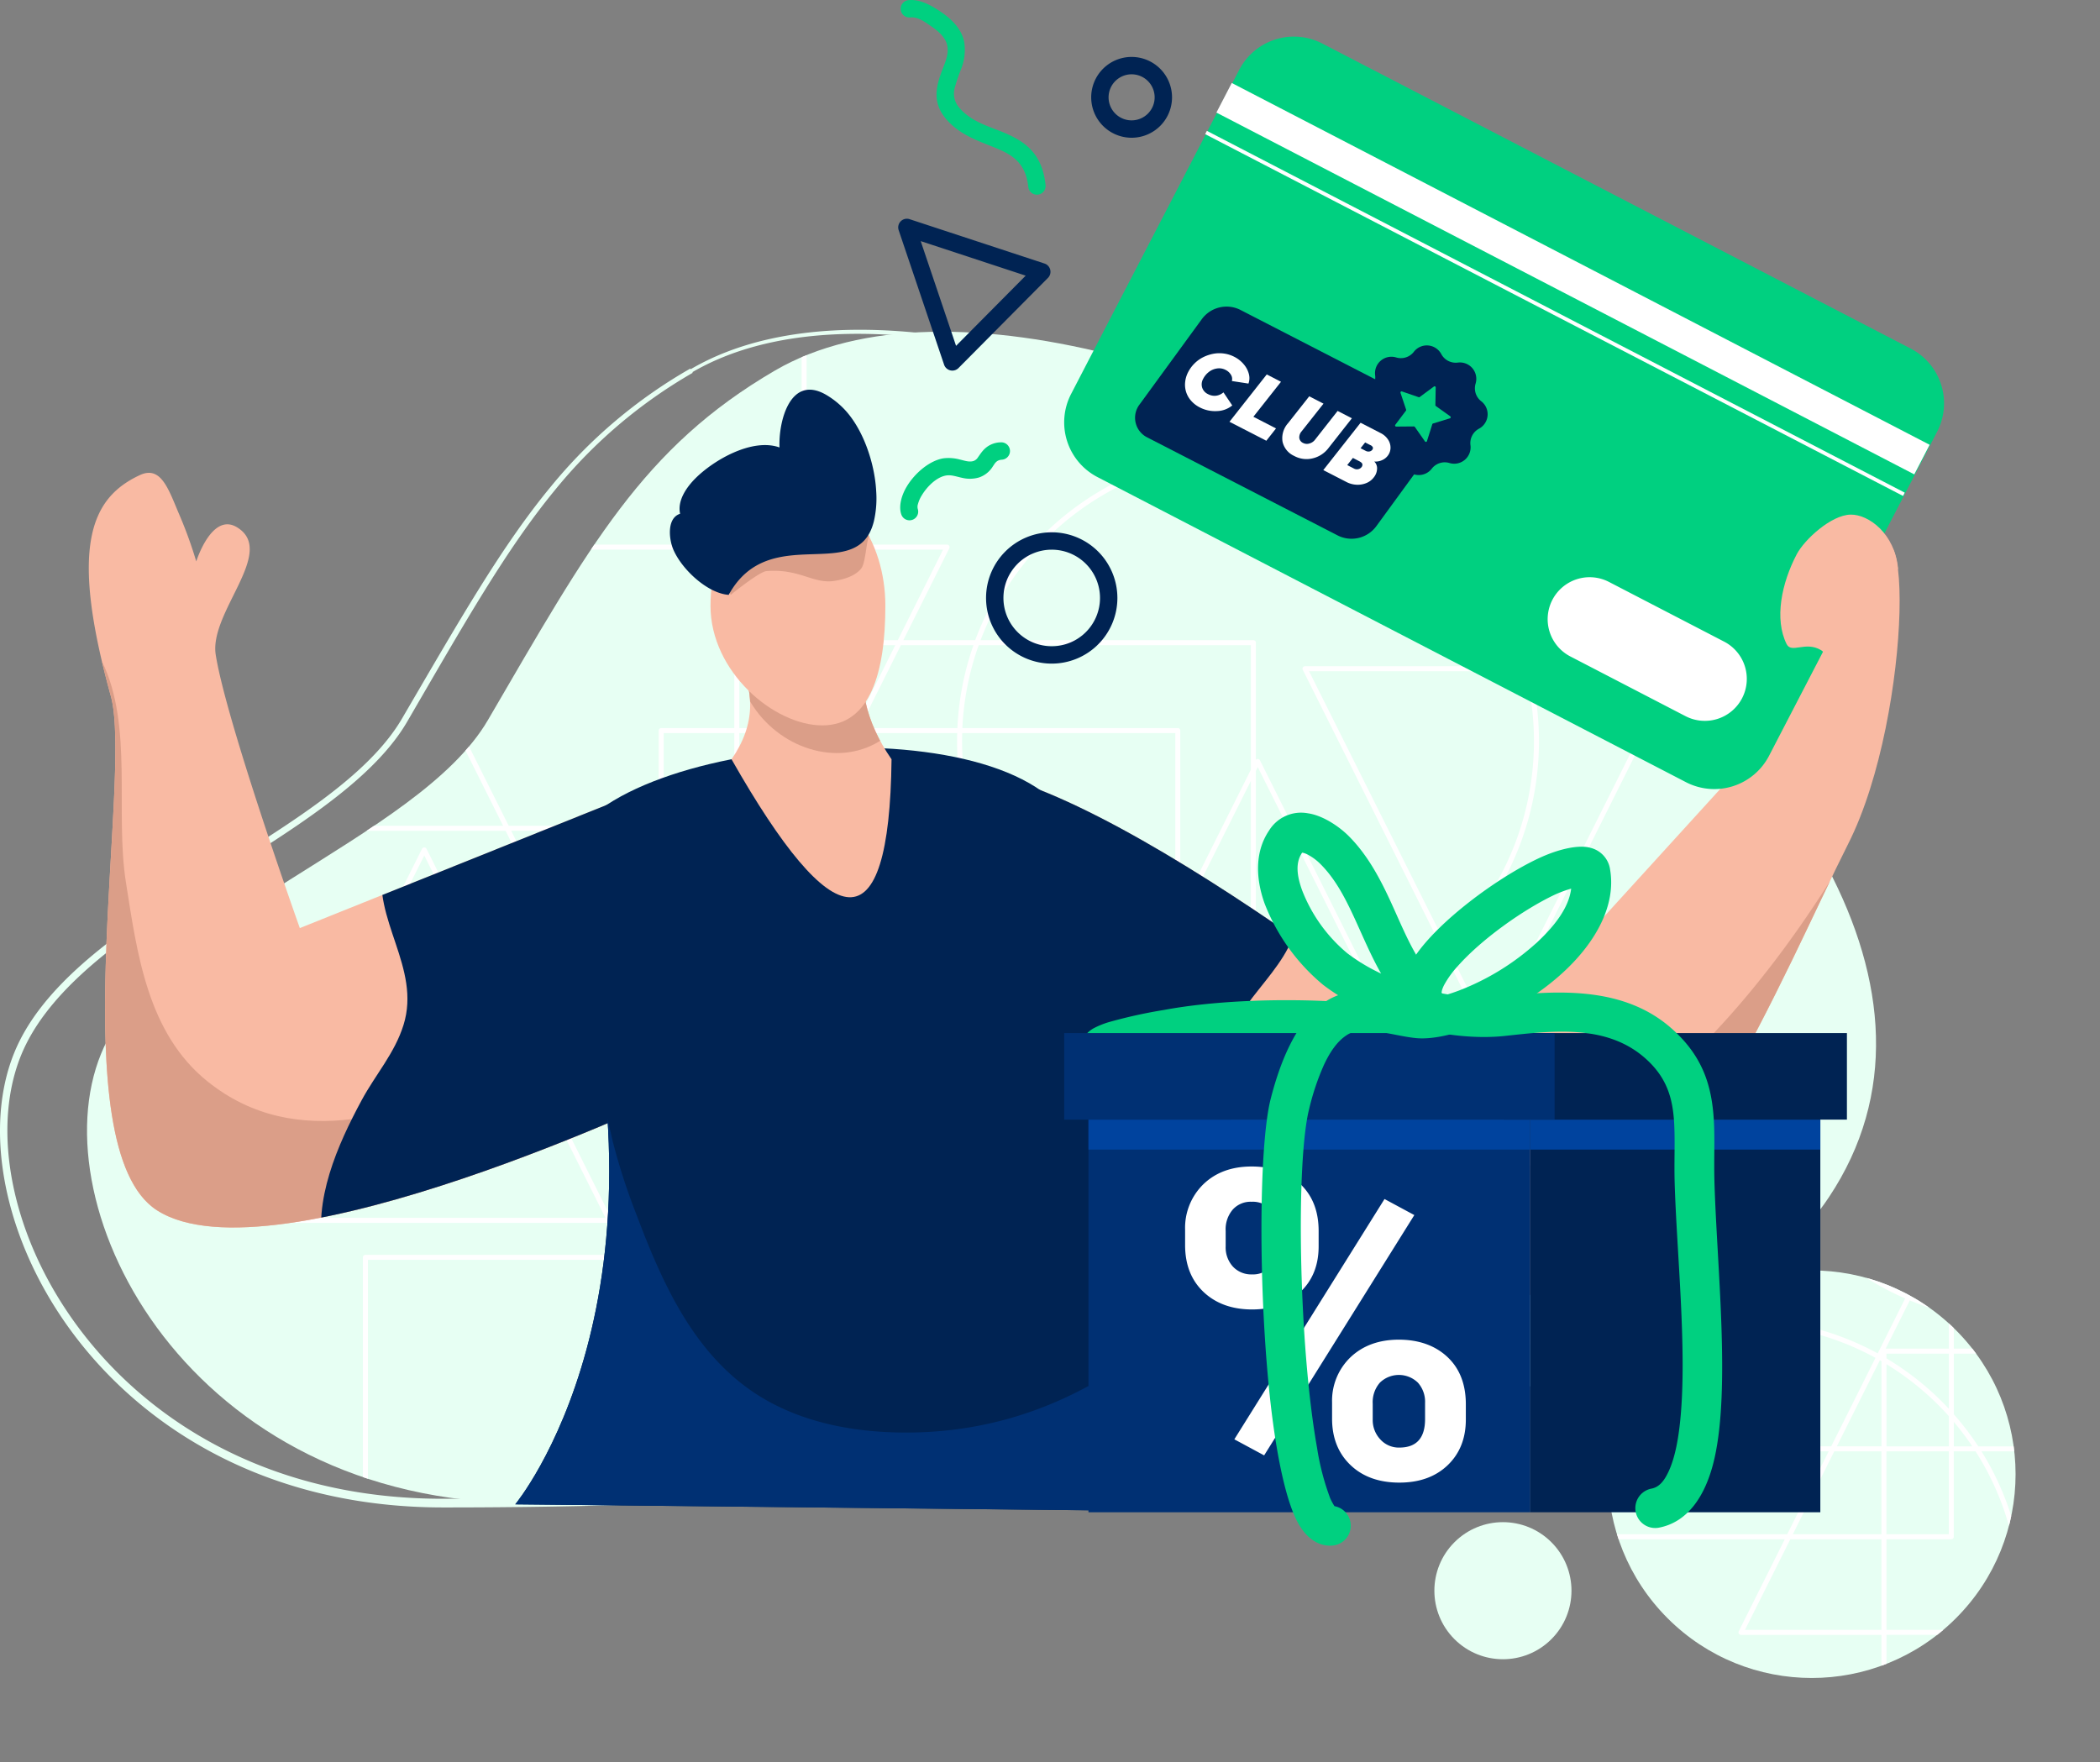 <svg xmlns="http://www.w3.org/2000/svg" xmlns:xlink="http://www.w3.org/1999/xlink" width="566.799" height="475.765" viewBox="0 0 566.799 475.765">
  <rect x="0" y="0" width="566.799" height="475.765" fill="#808080" stroke="none"/>
  <defs>
    <clipPath id="clip-path">
      <path id="Tracé_4332" data-name="Tracé 4332" d="M307.221,429.632C399.784,375.6,665.254,542.3,591.737,652.759,541.4,728.391,330.9,735.332,240.049,735.332S108.255,655.77,125.4,613.985c15.348-37.439,85.438-57.531,104.382-90.016C257.363,476.671,271.586,450.437,307.221,429.632Z" transform="translate(-121.578 -419.134)" fill="#e7fff3"/>
    </clipPath>
    <clipPath id="clip-path-2">
      <circle id="Ellipse_41" data-name="Ellipse 41" cx="55.011" cy="55.011" r="55.011" transform="translate(0 77.798) rotate(-45)" fill="#e7fff3"/>
    </clipPath>
    <clipPath id="clip-path-3">
      <path id="Tracé_4339" data-name="Tracé 4339" d="M713.539,632.656c-20.748,4.031-17.317,54.6,16.488,92.728,24.779,27.956,105.02,60.827,143.164,48.636s68.754-88.239,85.685-121.767c17.722-35.062,17.951-107.828,3.5-71.188L954.3,594.88s-6.079-19.211-15.018-17.636c-12.506,2.2,2.175,41.425,2.175,41.425l-85.3,93.706s-107.007-86.623-142.616-79.719Z" transform="translate(-700.639 -571.019)" fill="#f9baa3"/>
    </clipPath>
    <clipPath id="clip-path-4">
      <path id="Tracé_4350" data-name="Tracé 4350" d="M274.867,605.476l7.867,82.018s-110.026,52.581-141.5,32.3C115.008,702.9,134.883,602.986,128.8,581c-11.156-40.3-5.524-53.44,7.826-59.657,5.9-2.752,7.871,4.256,10.83,11.077a114.83,114.83,0,0,1,4.4,12.225s4.162-13.35,10.976-9.232c10.867,6.555-7.526,22.923-5.722,34.413,2.824,18.033,22.7,73.8,22.7,73.8l95.06-38.152Z" transform="translate(-122.849 -520.734)" fill="#f9baa3"/>
    </clipPath>
    <clipPath id="clip-path-5">
      <path id="Tracé_4353" data-name="Tracé 4353" d="M575.066,732.83c-29.834-27.892-143.655-12.686-132.113,24.592C476.717,866.39,429.81,922.778,429.81,922.778l192.156,1.995S604.9,760.726,575.066,732.83Z" transform="translate(-429.81 -718.479)" fill="#002353"/>
    </clipPath>
    <clipPath id="clip-path-6">
      <path id="Tracé_4356" data-name="Tracé 4356" d="M621.715,647.224l-35.223,1.613c5.434,9.345,5.6,18.761-1.012,28.274,27.472,48.295,42.6,51.01,43.187,0-7.218-10.443-9.063-20.358-6.948-29.891Z" transform="translate(-585.48 -647.22)" fill="#f9baa3"/>
    </clipPath>
    <clipPath id="clip-path-7">
      <path id="Tracé_4359" data-name="Tracé 4359" d="M593.94,530.35c13.027,0,23.6,14.467,23.6,32.283s-3.99,32.283-17.017,32.283-30.175-14.463-30.175-32.283,10.571-32.283,23.594-32.283Z" transform="translate(-570.35 -530.35)" fill="#f9baa3"/>
    </clipPath>
  </defs>
  <g id="ARC-WEB-PROGRAMME_FIDELITE" data-name="ARC-WEB-PROGRAMME FIDELITE" transform="translate(222.459 -180.327)">
    <g id="_2-cashback-prepaid-card" data-name=" 2-cashback-prepaid-card" transform="translate(-222.459 180.327)">
      <g id="Groupe_3262" data-name="Groupe 3262" transform="translate(0 89.024)">
        <g id="Groupe_3259" data-name="Groupe 3259" transform="translate(23.486 0.526)">
          <path id="Tracé_4330" data-name="Tracé 4330" d="M307.221,429.632C399.784,375.6,665.254,542.3,591.737,652.759,541.4,728.391,330.9,735.332,240.049,735.332S108.255,655.77,125.4,613.985c15.348-37.439,85.438-57.531,104.382-90.016C257.363,476.671,271.586,450.437,307.221,429.632Z" transform="translate(-121.578 -419.134)" fill="#e7fff3" fill-rule="evenodd"/>
          <g id="Groupe_3258" data-name="Groupe 3258" clip-path="url(#clip-path)">
            <path id="Tracé_4331" data-name="Tracé 4331" d="M301.814,544.079l40.21,80.424a.68.68,0,0,0,1.11.142v31.627a.673.673,0,0,0,.675.679h9.116A75.881,75.881,0,0,0,464.387,739.37v6.052a.672.672,0,0,0,.671.679H604.487a.674.674,0,0,0,.679-.679V606.177a.674.674,0,0,0-.679-.679H545.64l-7.789-15.566a78.5,78.5,0,0,0,17.621-12.307l11.5,23.009a.684.684,0,0,0,.6.367.675.675,0,0,0,.6-.367l50-100a.671.671,0,0,0-.026-.656.687.687,0,0,0-.577-.319H578.062a78.545,78.545,0,0,0-149.5-7.031h-19.4l12.416-24.832a.677.677,0,0,0-.6-.975H383.063V404.155a.677.677,0,0,0-.675-.675H242.959a.675.675,0,0,0-.675.675V543.4a.673.673,0,0,0,.675.679H301.81Zm136.47,112.872H354.309a74.526,74.526,0,0,0,110.078,80.863V682.765H426.472a.685.685,0,0,1-.577-.326.672.672,0,0,1-.026-.652l12.416-24.828Zm108.027-50.1,37.462,74.934a.663.663,0,0,1-.026.653.686.686,0,0,1-.578.326H502.284a75.94,75.94,0,0,1-36.55,55.821v6.169H603.812v-137.9h-57.5Zm-45.385,75.913a74.6,74.6,0,0,1-35.189,54.246V682.761ZM263.3,732.8a.674.674,0,0,0,.675.671h73.667a.674.674,0,0,0,.675-.671V659.223a.674.674,0,0,0-.675-.671H263.977a.674.674,0,0,0-.675.671Zm1.35-.679V659.9h72.317v72.215Zm199.731-50.706V656.951h-24.6l-12.232,24.461H464.38Zm25.391-48.194h-5.869v23.051a.672.672,0,0,1-.671.679h-17.5v24.461h35.35a75.333,75.333,0,0,0,.427-8.055,74.1,74.1,0,0,0-11.737-40.135ZM544.8,606.845H504.309v25.7a.673.673,0,0,1-.671.671H491.375a75.547,75.547,0,0,1,11.486,40.135,77.313,77.313,0,0,1-.42,8.055h79.637L544.8,606.845Zm-62.233,26.373H465.73V655.6h16.833V633.218Zm-30.914,0L440.459,655.6h23.924V633.218H451.649ZM354.62,655.6a74.2,74.2,0,0,1,9.6-22.383h85.918L438.952,655.6H354.624Zm8.91-23.789V583.888l-19.053,38.107V655.6h8.752A75.329,75.329,0,0,1,363.53,631.811Zm-83.064-82.873a.68.68,0,0,0-1.207,0l-50,100a.686.686,0,0,0,.03.664.694.694,0,0,0,.574.319h100a.694.694,0,0,0,.574-.319.686.686,0,0,0,.03-.664Zm-.6,1.811,48.906,97.816H230.96l48.906-97.816Zm223.1,56.1H483.905v16.365a76.734,76.734,0,0,1,6.607,8.658h12.45V606.848Zm-19.053,18.423a74.723,74.723,0,0,1,4.987,6.6h-4.987ZM465.733,609.7a75.08,75.08,0,0,1,16.833,14.025v8.148H465.733Zm-1.792-1.057-11.61,23.227h12.056V608.892l-.3-.176-.143-.075Zm-1.174-.664-11.943,23.891H365.112a74.522,74.522,0,0,1,97.659-23.891ZM423.7,517.7H396.626l-31.743,63.486v48.636a75.859,75.859,0,0,1,98.487-23.051l7.41-14.827a78.575,78.575,0,0,1-47.11-71.983c0-.754.007-1.5.026-2.257ZM343.134,621.675v-77.6H303.321l39.306,78.613.506-1.013Zm122.6-14.831v1.275a76.915,76.915,0,0,1,16.833,13.6V606.845Zm-121.253-62.77v74.9l19.053-38.107v-36.79H344.484Zm127.549,48.4-6.514,13.02H482.57V596A77.06,77.06,0,0,1,472.033,592.475Zm11.88,3.866v9.153h19.053v-7.016c-.259.007-.51.007-.772.007A78.764,78.764,0,0,1,483.913,596.341Zm52.735-5.809a77.905,77.905,0,0,1-32.332,7.92v7.042h39.817l-7.485-14.962ZM578.418,501a78.61,78.61,0,0,1-21.911,75.654l11.073,22.166,48.914-97.816H578.422Zm-75.452,96.125c-.259.007-.51.007-.772.007a76.951,76.951,0,0,1-18.281-2.186V568.7l19.053-38.1v66.531Zm1.35-69.231.51-1.013,31.218,62.44a76.6,76.6,0,0,1-31.728,7.777ZM482.57,594.612a76.555,76.555,0,0,1-9.933-3.352L482.57,571.4ZM425.058,517.7H482.57v50.684l-11.182,22.349a77.24,77.24,0,0,1-46.364-70.776C425.024,519.2,425.032,518.452,425.058,517.7Zm151.608-18.044a77.193,77.193,0,0,0-146.655-7.035h73.633a.674.674,0,0,1,.671.675v31.634a.679.679,0,0,1,1.114.142l31.822,63.647a77.538,77.538,0,0,0,17.594-12.356L516.98,500.629a.671.671,0,0,1,.026-.656.687.687,0,0,1,.578-.319h59.08ZM364.887,544.075v34.094l17.047-34.094ZM518.674,501h58.352a77.248,77.248,0,0,1-21.157,74.387L518.674,501Zm-89.165-7.035a76.742,76.742,0,0,0-4.41,22.379h58.142a.674.674,0,0,1,.671.675v48.659l19.053-38.1v-33.61ZM381.721,517.7h-16.83v25.023h16.83Zm-37.233,0v25.023h19.053V517.7Zm-79.115-49.536,37.278,74.559h40.488v-25.7a.675.675,0,0,1,.675-.675h19.724V493.294a.675.675,0,0,1,.675-.675h17.5V468.162H265.369Zm116.348-1.35V404.819H243.642v137.9h57.5l-37.465-74.934a.674.674,0,0,1,.6-.975Zm1.35,50.886V541.81L395.123,517.7Zm-18.18-1.35h16.83V493.969h-16.83Zm18.18,0H395.8l11.19-22.379H383.071Zm45.018-22.379H408.5l-11.19,22.379h26.444A78.207,78.207,0,0,1,428.088,493.969Zm-45.018-25.807v24.457h24.592l12.225-24.457Z" transform="translate(-188.836 -409.35)" fill="#fff" fill-rule="evenodd"/>
          </g>
        </g>
        <path id="Tracé_4333" data-name="Tracé 4333" d="M245.258,428.208a135.176,135.176,0,0,0-37.731,31.975c-13.245,16.042-24.562,35.962-40.086,62.518-6.371,10.893-18.566,20.351-32.482,29.564-18.5,12.247-40.034,24.037-55.259,37.99-7.492,6.874-13.47,14.28-16.848,22.5-10.042,24.408-.6,61.607,26.951,88.693,20.111,19.773,49.851,34.169,88.614,34.2,52.139.026,143.644-2.186,221.739-18.4,31.638-6.574,61.075-15.45,84.823-27.359,20.137-10.11,36.2-22.413,46.105-37.334,17.167-25.859,16.087-54.73,3.019-83.173-10.773-23.444-29.7-46.6-53.181-67.483-38.073-33.865-88.1-61.776-134.483-75.32-39.543-11.55-76.442-12.645-101.079,1.8Zm.563.96c20.981-12.195,50.856-12.967,83.626-5.644,38.05,8.509,80,27.956,116.494,53.264,38.425,26.643,70.824,59.773,86.207,93.489,12.641,27.727,13.747,55.84-3.026,80.972-9.731,14.595-25.507,26.568-45.25,36.434-23.591,11.793-52.829,20.546-84.238,27.067-77.915,16.17-169.2,18.525-221.218,18.551-38.065.034-67.3-14.025-87.088-33.4C64.4,673.527,54.931,637.325,64.67,613.5c3.27-7.983,9.071-15.161,16.32-21.847,15.123-13.931,36.55-25.706,54.932-37.942,14.133-9.4,26.474-19.094,32.928-30.19,15.416-26.508,26.639-46.394,39.8-62.421a133.793,133.793,0,0,1,37.27-31.758Z" transform="translate(-58.946 -417.731)" fill="#e7fff3" fill-rule="evenodd"/>
        <g id="Groupe_3261" data-name="Groupe 3261" transform="translate(411.204 231.145)">
          <circle id="Ellipse_40" data-name="Ellipse 40" cx="55.011" cy="55.011" r="55.011" transform="translate(0 77.798) rotate(-45)" fill="#e7fff3"/>
          <g id="Groupe_3260" data-name="Groupe 3260" transform="translate(0 0)" clip-path="url(#clip-path-2)">
            <path id="Tracé_4334" data-name="Tracé 4334" d="M858.574,753.089l40.21,80.424a.68.68,0,0,0,1.11.143v31.627a.673.673,0,0,0,.675.679h9.116a75.881,75.881,0,0,0,111.462,82.419v6.052a.672.672,0,0,0,.671.679h139.429a.674.674,0,0,0,.679-.679V815.187a.674.674,0,0,0-.679-.679H1102.4l-7.788-15.566a78.5,78.5,0,0,0,17.621-12.307l11.5,23.009a.684.684,0,0,0,.6.367.675.675,0,0,0,.6-.367l50-100a.671.671,0,0,0-.026-.656.687.687,0,0,0-.577-.319h-39.516a78.545,78.545,0,0,0-149.5-7.031h-19.4L978.342,676.8a.677.677,0,0,0-.6-.975H939.823V613.165a.677.677,0,0,0-.675-.675H799.719a.675.675,0,0,0-.675.675V752.41a.673.673,0,0,0,.675.679H858.57Zm136.47,112.872H911.069a74.526,74.526,0,0,0,110.079,80.863V891.775H983.232a.686.686,0,0,1-.578-.326.672.672,0,0,1-.026-.653l12.416-24.828Zm108.027-50.1,37.461,74.934a.663.663,0,0,1-.026.652.686.686,0,0,1-.578.326h-80.885a75.939,75.939,0,0,1-36.55,55.821v6.169h138.079v-137.9h-57.5Zm-45.385,75.913a74.6,74.6,0,0,1-35.189,54.246V891.771ZM820.062,941.806a.674.674,0,0,0,.675.671H894.4a.674.674,0,0,0,.675-.671V868.233a.674.674,0,0,0-.675-.671H820.737a.674.674,0,0,0-.675.671Zm1.35-.679V868.912h72.317v72.216Zm199.731-50.706V865.961h-24.6l-12.232,24.461h36.824Zm25.39-48.194h-5.869v23.051a.672.672,0,0,1-.671.679h-17.5v24.46h35.35a75.366,75.366,0,0,0,.427-8.055,74.1,74.1,0,0,0-11.737-40.135Zm55.022-26.373h-40.488v25.7a.673.673,0,0,1-.671.671h-12.262a75.545,75.545,0,0,1,11.486,40.135,77.328,77.328,0,0,1-.42,8.055h79.637l-37.278-74.563Zm-62.233,26.373H1022.49v22.383h16.833Zm-30.914,0-11.19,22.383h23.925V842.228h-12.735ZM911.38,864.611a74.2,74.2,0,0,1,9.6-22.383H1006.9l-11.19,22.383H911.384Zm8.91-23.789V792.9L901.236,831v33.607h8.752A75.327,75.327,0,0,1,920.29,840.821Zm-83.064-82.873a.68.68,0,0,0-1.208,0l-50,100a.686.686,0,0,0,.03.664.694.694,0,0,0,.574.319h100a.694.694,0,0,0,.574-.319.685.685,0,0,0,.03-.664l-50-100Zm-.6,1.811,48.906,97.816H787.716l48.906-97.816Zm223.1,56.1h-19.053v16.365a76.675,76.675,0,0,1,6.607,8.658h12.449V815.858Zm-19.053,18.423a74.751,74.751,0,0,1,4.988,6.6h-4.988Zm-18.172-15.573a75.076,75.076,0,0,1,16.833,14.025v8.149h-16.833Zm-1.793-1.058-11.61,23.227h12.056V817.9l-.3-.176-.142-.075Zm-1.174-.664-11.947,23.891H921.868a74.522,74.522,0,0,1,97.659-23.891Zm-39.07-90.275H953.386L921.643,790.2v48.636a75.859,75.859,0,0,1,98.487-23.051l7.41-14.827a78.575,78.575,0,0,1-47.11-71.983c0-.754.008-1.5.026-2.257ZM899.894,830.686v-77.6H860.081L899.388,831.7l.506-1.012Zm122.6-14.831v1.275a76.915,76.915,0,0,1,16.833,13.6V815.855Zm-121.253-62.77v74.9L920.3,789.879v-36.79H901.244Zm127.549,48.4-6.514,13.02h17.051v-9.491a77.028,77.028,0,0,1-10.537-3.529Zm11.88,3.866V814.5h19.053v-7.016c-.259.008-.51.008-.772.008A78.76,78.76,0,0,1,1040.673,805.351Zm52.735-5.809a77.908,77.908,0,0,1-32.332,7.92V814.5h39.816Zm41.77-89.529a78.6,78.6,0,0,1-21.911,75.65l11.073,22.166,48.914-97.816h-38.073Zm-75.452,96.125c-.259.008-.51.008-.772.008a76.94,76.94,0,0,1-18.281-2.186V777.715l19.053-38.1v66.531Zm1.35-69.231.51-1.012,31.218,62.44a76.6,76.6,0,0,1-31.728,7.777Zm-21.746,66.714a76.5,76.5,0,0,1-9.933-3.352l9.933-19.859v23.212Zm-57.512-76.914h57.512v50.684l-11.182,22.349a77.24,77.24,0,0,1-46.364-70.776C981.784,728.212,981.792,727.462,981.818,726.708Zm151.609-18.044a77.193,77.193,0,0,0-146.655-7.035H1060.4a.674.674,0,0,1,.671.675v31.634a.679.679,0,0,1,1.114.143l31.822,63.647a77.53,77.53,0,0,0,17.595-12.356l-37.863-75.733a.671.671,0,0,1,.026-.656.688.688,0,0,1,.578-.319ZM921.647,753.085v34.094l17.047-34.094Zm153.787-43.071h58.352A77.249,77.249,0,0,1,1112.63,784.4l-37.2-74.387Zm-89.165-7.035a76.74,76.74,0,0,0-4.41,22.379H1040a.674.674,0,0,1,.672.675v48.659l19.053-38.1v-33.61Zm-47.789,23.729h-16.83v25.023h16.83Zm-37.233,0v25.023H920.3V726.708Zm-79.115-49.536,37.278,74.559H899.9v-25.7a.674.674,0,0,1,.675-.675H920.3V702.3a.675.675,0,0,1,.675-.675h17.5V677.172H822.129Zm116.348-1.35V613.829H800.4v137.9h57.5L820.437,676.8a.674.674,0,0,1,.6-.975Zm1.35,50.886V750.82l12.052-24.112Zm-18.18-1.35h16.83V702.979h-16.83Zm18.18,0h12.727l11.19-22.379H939.83Zm45.018-22.379H965.259l-11.19,22.379h26.444A78.214,78.214,0,0,1,984.848,702.979ZM939.83,677.172v24.457h24.592l12.225-24.457Z" transform="translate(-924.534 -770.603)" fill="#fff" fill-rule="evenodd"/>
          </g>
        </g>
        <circle id="Ellipse_42" data-name="Ellipse 42" cx="18.502" cy="18.502" r="18.502" transform="translate(379.481 340.39) rotate(-45)" fill="#e7fff3"/>
      </g>
      <g id="Groupe_3277" data-name="Groupe 3277" transform="translate(23.963)">
        <g id="Groupe_3265" data-name="Groupe 3265" transform="translate(216.665 146.506)">
          <path id="Tracé_4335" data-name="Tracé 4335" d="M713.539,632.656c-20.748,4.031-17.317,54.6,16.488,92.728,24.779,27.956,105.02,60.827,143.164,48.636s68.754-88.239,85.685-121.767c17.722-35.062,17.951-107.828,3.5-71.188L954.3,594.88s-6.079-19.211-15.018-17.636c-12.506,2.2,2.175,41.425,2.175,41.425l-85.3,93.706s-107.007-86.623-142.616-79.719Z" transform="translate(-700.639 -571.019)" fill="#f9baa3" fill-rule="evenodd"/>
          <g id="Groupe_3264" data-name="Groupe 3264" clip-path="url(#clip-path-3)">
            <g id="Groupe_3263" data-name="Groupe 3263" transform="translate(-10.637 40.751)">
              <path id="Tracé_4336" data-name="Tracé 4336" d="M1050.65,679.7a226.839,226.839,0,0,1-16.84,36.243c-25.844,45.842-72.249,103.677-131.693,97.194-16.012-1.747-30.6-8.767-43.949-17.523-8.441-5.535-18.836-14.966-29.759-12.952-20.865,3.851-13.687,31.158-5.576,43.229,24.663,36.674,76.592,40.863,116.082,33.569,83.191-15.375,122.573-95.607,111.732-179.767Z" transform="translate(-761.32 -679.69)" fill="#db9e88" fill-rule="evenodd"/>
              <path id="Tracé_4337" data-name="Tracé 4337" d="M771.868,851.847c7.571-12.03,6.39-28.634,4.387-42.149-1.144-7.732-4.061-14.958-3.694-22.934.746-16.192,17.857-23.932,20.032-39.082,1.511-10.492-6.656-20.047-13.477-26.928-16.665-16.811-42.141-31.728-66.583-29.062-28.5,3.109-43.008,30.764-39.831,57.212,3.937,32.782,72.635,85.052,99.162,102.946Z" transform="translate(-672.272 -686.998)" fill="#002353" fill-rule="evenodd"/>
              <path id="Tracé_4338" data-name="Tracé 4338" d="M818.455,902.205c-7.26-.577-8.415-2.047-14.535-5.606-14.268-8.295-25.968-18.5-36.858-30.836-5.692-6.45-10.863-13.5-16.867-19.661-1.9-1.95-6.18-5.771-8.475-2.2-1.635,2.527-1.384,6.184-1.1,9.018A80.832,80.832,0,0,0,746,873.552c9.806,25.736,25.912,49.48,50.867,62.429,8.7,4.515,15,8.816,22.308-2.111,3.36-5.032,1.316-24.386-.72-31.664Z" transform="translate(-714.861 -781.406)" fill="#002353" fill-rule="evenodd"/>
            </g>
          </g>
        </g>
        <g id="Groupe_3266" data-name="Groupe 3266" transform="translate(263.265 9.882)">
          <path id="Tracé_4340" data-name="Tracé 4340" d="M1060.515,313.346a16.643,16.643,0,0,0-7.113-22.439c-35.189-18.247-123.631-64.108-158.824-82.355a16.643,16.643,0,0,0-22.439,7.114c-11.655,22.477-33.708,65-45.362,87.481a16.644,16.644,0,0,0,7.114,22.439c35.189,18.247,123.63,64.108,158.823,82.355a16.643,16.643,0,0,0,22.439-7.114Z" transform="translate(-824.908 -206.68)" fill="#00d080" fill-rule="evenodd"/>
          <path id="Tracé_4341" data-name="Tracé 4341" d="M1225.375,628.524a11.33,11.33,0,0,0-4.841-15.273c-8.992-4.661-22.1-11.46-31.091-16.121a11.329,11.329,0,0,0-15.273,4.841h0a11.329,11.329,0,0,0,4.841,15.273c8.992,4.661,22.1,11.46,31.091,16.121a11.33,11.33,0,0,0,15.273-4.841Z" transform="translate(-1042.405 -449.92)" fill="#fff" fill-rule="evenodd"/>
        </g>
        <g id="Groupe_3267" data-name="Groupe 3267" transform="translate(218.47)">
          <path id="Tracé_4342" data-name="Tracé 4342" d="M708.525,337.915a2.34,2.34,0,0,0-2.951,2.974l12.259,36.31a2.35,2.35,0,0,0,3.892.9l24.138-24.329a2.345,2.345,0,0,0-.926-3.881l-36.408-11.973Zm2.993,5.921,28.338,9.326-18.795,18.944-9.543-28.267Z" transform="translate(-705.451 -278.747)" fill="#002353" fill-rule="evenodd"/>
          <path id="Tracé_4343" data-name="Tracé 4343" d="M786.386,563.53a17.724,17.724,0,1,0,17.726,17.722A17.735,17.735,0,0,0,786.386,563.53Zm0,4.691a13.033,13.033,0,1,1-13.031,13.031A13.036,13.036,0,0,1,786.386,568.221Z" transform="translate(-744.957 -419.833)" fill="#002353" fill-rule="evenodd"/>
          <path id="Tracé_4344" data-name="Tracé 4344" d="M709.816,185.03c2.134-.21,4.11,1.335,5.782,2.479,2.5,1.714,3.757,3.292,4.159,4.92.641,2.625-.731,5.141-1.639,7.7-1.459,4.095-2.231,8.179,1.492,12.465,3.195,3.675,7.47,5.381,11.61,7.016,4.924,1.946,9.686,3.75,10.455,11.175a2.343,2.343,0,1,0,4.661-.487c-.855-8.284-5.235-11.516-10.507-13.86-4.249-1.886-9.251-2.977-12.682-6.922a5.811,5.811,0,0,1-1.3-5.576,46.561,46.561,0,0,1,1.6-4.732,14.011,14.011,0,0,0,.934-7.56c-.532-2.576-2.175-5.291-6.131-8-2.531-1.732-5.685-3.6-8.9-3.285a2.347,2.347,0,0,0,.458,4.672Z" transform="translate(-706.569 -180.327)" fill="#00d080" fill-rule="evenodd"/>
          <path id="Tracé_4345" data-name="Tracé 4345" d="M711.611,516.659a2.263,2.263,0,0,1,.064-1.23,8.78,8.78,0,0,1,1.035-2.362c1.5-2.482,4.076-4.98,6.63-5.366,1.451-.221,2.895.375,4.327.652a8.819,8.819,0,0,0,4.507-.116,7.019,7.019,0,0,0,3.709-2.974c.544-.773.926-1.717,2.441-1.819a2.347,2.347,0,1,0-.311-4.684,6.458,6.458,0,0,0-4.894,2.359c-.454.525-.829,1.106-1.23,1.665a2.383,2.383,0,0,1-1.181,1c-1.234.4-2.49-.109-3.776-.4a11.665,11.665,0,0,0-4.3-.323c-3.742.566-7.747,3.941-9.945,7.579-1.661,2.752-2.2,5.629-1.5,7.6a2.344,2.344,0,1,0,4.414-1.579Z" transform="translate(-706.35 -379.348)" fill="#00d080" fill-rule="evenodd"/>
          <path id="Tracé_4346" data-name="Tracé 4346" d="M855.258,221.31a10.908,10.908,0,1,0,10.908,10.908A10.916,10.916,0,0,0,855.258,221.31Zm0,4.691a6.217,6.217,0,1,1-6.217,6.217A6.221,6.221,0,0,1,855.258,226Z" transform="translate(-792.264 -205.942)" fill="#002353" fill-rule="evenodd"/>
        </g>
        <g id="Groupe_3270" data-name="Groupe 3270" transform="translate(0 127.649)">
          <path id="Tracé_4347" data-name="Tracé 4347" d="M274.867,605.476l7.867,82.018s-110.026,52.581-141.5,32.3C115.008,702.9,134.883,602.986,128.8,581c-11.156-40.3-5.524-53.44,7.826-59.657,5.9-2.752,7.871,4.256,10.83,11.077a114.83,114.83,0,0,1,4.4,12.225s4.162-13.35,10.976-9.232c10.867,6.555-7.526,22.923-5.722,34.413,2.824,18.033,22.7,73.8,22.7,73.8l95.06-38.152Z" transform="translate(-122.849 -520.734)" fill="#f9baa3" fill-rule="evenodd"/>
          <g id="Groupe_3269" data-name="Groupe 3269" clip-path="url(#clip-path-4)">
            <g id="Groupe_3268" data-name="Groupe 3268" transform="translate(-17.904 50.885)">
              <path id="Tracé_4348" data-name="Tracé 4348" d="M96.566,656.43c8.524,17.519,3.454,40.525,6.472,59.695s5.816,40.694,22,53.691c24.209,19.447,54.025,8.584,78.662-2.749,3.454-1.59,24.806-13.44,27.839-12.765,3.487.776,3.915,17.969,3.724,20.752-.9,13.369-106.092,98.015-146.872,60.411C60.916,810.127,82.316,671.28,96.57,656.434Z" transform="translate(-75.103 -656.43)" fill="#db9e88" fill-rule="evenodd"/>
              <path id="Tracé_4349" data-name="Tracé 4349" d="M290.719,854.786c-3.015-13.893,3.761-29.1,10.248-41.118,3.712-6.881,8.921-12.678,11.291-20.3,4.819-15.476-8.625-28.586-5.5-43.574,2.16-10.38,13.091-16.575,21.851-20.718,21.4-10.117,50.436-15.453,72.5-4.612,25.736,12.645,29.939,43.589,17.932,67.367-5.914,11.715-8.756,47.845-28.537,57.479-29.992,14.613-81.084.791-99.789,5.479Z" transform="translate(-209.404 -695.216)" fill="#002353" fill-rule="evenodd"/>
            </g>
          </g>
        </g>
        <g id="Groupe_3272" data-name="Groupe 3272" transform="translate(115.107 201.802)">
          <path id="Tracé_4351" data-name="Tracé 4351" d="M575.066,732.83c-29.834-27.892-143.655-12.686-132.113,24.592C476.717,866.39,429.81,922.778,429.81,922.778l192.156,1.995S604.9,760.726,575.066,732.83Z" transform="translate(-429.81 -718.479)" fill="#002353" fill-rule="evenodd"/>
          <g id="Groupe_3271" data-name="Groupe 3271" clip-path="url(#clip-path-5)">
            <path id="Tracé_4352" data-name="Tracé 4352" d="M598.6,1019.083c-23.531,27.611-52.851,46.473-90.331,46.026-12.791-.157-25.826-2.557-36.985-9.06-18.57-10.837-27.4-30.937-34.672-50.234a168.241,168.241,0,0,1-6.195-19.192c-.176-.7-2.152-9.472-2.314-9.4-.99.45-1.125,12.393-1.676,16.747A159.365,159.365,0,0,1,413,1041.6c-7.076,15.037-25.4,36.775-24.318,53.792,1.155,18.2,31.353,17.546,43.724,17.621C480.575,1113.281,625.846,1107.847,598.6,1019.083Z" transform="translate(-404.077 -880.194)" fill="#003073" fill-rule="evenodd"/>
          </g>
        </g>
        <g id="Groupe_3274" data-name="Groupe 3274" transform="translate(173.482 175.08)">
          <path id="Tracé_4354" data-name="Tracé 4354" d="M621.715,647.224l-35.223,1.613c5.434,9.345,5.6,18.761-1.012,28.274,27.472,48.295,42.6,51.01,43.187,0-7.218-10.443-9.063-20.358-6.948-29.891Z" transform="translate(-585.48 -647.22)" fill="#f9baa3" fill-rule="evenodd"/>
          <g id="Groupe_3273" data-name="Groupe 3273" transform="translate(0 0)" clip-path="url(#clip-path-6)">
            <path id="Tracé_4355" data-name="Tracé 4355" d="M629.739,644.721c-10.519,9.33-26.557,6.056-35.493-4.931-4.534-5.576-9.138-15.93-5.246-23.759,3.075-6.191,9.439-8.55,14.82-9.131C617.376,605.437,630.785,624.776,629.739,644.721Z" transform="translate(-586.765 -621.971)" fill="#db9e88" fill-rule="evenodd"/>
          </g>
        </g>
        <g id="Groupe_3276" data-name="Groupe 3276" transform="translate(167.808 131.255)">
          <path id="Tracé_4357" data-name="Tracé 4357" d="M593.94,530.35c13.027,0,23.6,14.467,23.6,32.283s-3.99,32.283-17.017,32.283-30.175-14.463-30.175-32.283,10.571-32.283,23.594-32.283Z" transform="translate(-570.35 -530.35)" fill="#f9baa3" fill-rule="evenodd"/>
          <g id="Groupe_3275" data-name="Groupe 3275" clip-path="url(#clip-path-7)">
            <path id="Tracé_4358" data-name="Tracé 4358" d="M619.8,540.306a37.751,37.751,0,0,1-1.987,6.472c-.727,1.732-.881,7-2.036,8.49-1.609,2.066-4.736,2.959-7.192,3.349-5.809.923-9.356-3.36-18.4-2.636-1.939.157-9.648,6.409-9.648,6.409s-4.684-12.806-1.447-17.771c7.245-11.115,29.129-13.38,40.713-4.316Z" transform="translate(-575.094 -533.065)" fill="#db9e88" fill-rule="evenodd"/>
          </g>
        </g>
        <path id="Tracé_4360" data-name="Tracé 4360" d="M556.977,516.248c11.058-20.137,34.84-2.471,39.179-19.826a27.413,27.413,0,0,0,.638-8.07c-.379-7.721-3.671-17.576-9.337-22.942a22.45,22.45,0,0,0-4.117-3.127c-9.724-5.7-12.96,7.117-12.641,14.171-7.369-2.625-17.744,3.39-22.683,8.325-2.381,2.377-4.939,5.985-4.151,9.577-3.611,1.174-3.019,6.769-1.894,9.51,2.239,5.426,9.262,11.977,15,12.382Z" transform="translate(-384.264 -355.665)" fill="#002353" fill-rule="evenodd"/>
        <path id="Tracé_4361" data-name="Tracé 4361" d="M1372.126,565.347c-.855-9.382-7.923-14.651-12.824-14.55-5.246.109-12.439,6.746-14.512,10.684-4.132,7.856-6.086,17.519-2.741,24.262,1.309,2.629,5.089-.848,9.229,1.6,2.5,1.481,3.547,6.948,6.093,6.757,4.864-.364,13.237-25.158,14.752-28.758Z" transform="translate(-883.799 -411.874)" fill="#f9baa3" fill-rule="evenodd"/>
      </g>
      <g id="Groupe_3280" data-name="Groupe 3280" transform="translate(287.225 219.413)">
        <path id="Tracé_4362" data-name="Tracé 4362" d="M845.879,917.106c.443-.161,1.331-.484,1.785-.626a120.339,120.339,0,0,1,13.481-2.936c13.387-2.5,30.674-2.925,44.676-2.047,5.857.367,11.527,1.267,17.347,1.669a5.368,5.368,0,0,0,.75-10.71c-5.85-.405-11.546-1.309-17.422-1.676-14.823-.93-33.142-.435-47.312,2.209a132.624,132.624,0,0,0-14.711,3.24,22.077,22.077,0,0,0-4.361,1.763,7.435,7.435,0,0,0-2.809,2.861,5.365,5.365,0,0,0,8.58,6.251Z" transform="translate(-832.267 -849.758)" fill="#00d080" fill-rule="evenodd"/>
        <g id="Groupe_3278" data-name="Groupe 3278" transform="translate(0 59.469)">
          <rect id="Rectangle_551" data-name="Rectangle 551" width="119.258" height="105.995" transform="translate(6.555 23.362)" fill="#003073"/>
          <path id="Tracé_4363" data-name="Tracé 4363" d="M911.95,1037.24a16.428,16.428,0,0,1,4.958-12.4q4.955-4.758,13-4.759c5.363,0,9.795,1.568,13.1,4.7q4.989,4.7,4.98,12.742v4.1q0,7.7-4.98,12.371c-3.307,3.116-7.62,4.676-12.982,4.676s-9.757-1.568-13.08-4.7-5-7.365-5-12.682v-4.046Zm10.946,4.387a7.681,7.681,0,0,0,1.976,5.5,6.755,6.755,0,0,0,5.16,2.081,6.406,6.406,0,0,0,5.059-2.111,8.092,8.092,0,0,0,1.894-5.644v-4.215a7.945,7.945,0,0,0-1.894-5.531,6.581,6.581,0,0,0-5.179-2.107,6.474,6.474,0,0,0-5.081,2.081,8.17,8.17,0,0,0-1.935,5.786Zm28.724,42.3a16.263,16.263,0,0,1,5.017-12.4q5.017-4.7,13-4.7c5.321,0,9.757,1.549,13.08,4.646s5,7.361,5,12.8v4.1q0,7.639-4.9,12.341c-3.285,3.135-7.62,4.7-13.061,4.7s-9.855-1.575-13.162-4.732-4.98-7.335-4.98-12.54v-4.219Zm10.965,4.447a7.589,7.589,0,0,0,2.036,5.359,6.7,6.7,0,0,0,5.141,2.224q6.952,0,6.952-7.695v-4.331a7.756,7.756,0,0,0-1.935-5.5,7.363,7.363,0,0,0-10.26,0,8,8,0,0,0-1.935,5.674v4.275Zm-29.306,9.69-8.043-4.335,40.533-64.87,8.044,4.335Z" transform="translate(-879.307 -984.062)" fill="#fff"/>
          <rect id="Rectangle_552" data-name="Rectangle 552" width="119.258" height="8.089" transform="translate(6.555 23.362)" fill="#00439e"/>
          <rect id="Rectangle_553" data-name="Rectangle 553" width="78.279" height="105.995" transform="translate(125.809 23.362)" fill="#002353"/>
          <rect id="Rectangle_554" data-name="Rectangle 554" width="78.279" height="8.089" transform="translate(125.809 23.362)" fill="#00439e"/>
          <rect id="Rectangle_555" data-name="Rectangle 555" width="92.63" height="23.362" transform="translate(118.636)" fill="#002353"/>
          <rect id="Rectangle_556" data-name="Rectangle 556" width="132.364" height="23.362" fill="#003073"/>
        </g>
        <g id="Groupe_3279" data-name="Groupe 3279" transform="translate(52.327 0)">
          <path id="Tracé_4364" data-name="Tracé 4364" d="M1004.852,830.081c-2.036-.4-4.117-.836-6.18-1.087-5.006-.611-9.9-.214-14.336,2.569-8.366,5.257-12.675,17.471-14.955,26.392-3.263,12.791-3.371,52.709-.008,82.3,1.642,14.385,4.207,26.4,7.369,32.129,2.648,4.83,6.244,6.454,9.446,6.127a5.371,5.371,0,0,0,.416-10.623,16.037,16.037,0,0,1-1.147-2.111,68.346,68.346,0,0,1-3.555-13.639c-4.98-27.914-5.752-77.312-2.122-91.535a67.329,67.329,0,0,1,3.975-11.831c1.541-3.289,3.48-6.36,6.289-8.126,2.254-1.414,4.785-1.312,7.327-1,3.821.465,7.695,1.541,11.291,1.89,9.379.9,27.629-6.619,39.783-17.861,8.76-8.1,14.141-18.041,12.566-27.528a7.04,7.04,0,0,0-5.366-5.992c-2.741-.8-7.972.03-14.073,2.906-11.257,5.314-26.782,16.871-33.179,26.294-2.606,3.844-3.739,7.534-3.547,10.725Zm45.636-28.9a32.919,32.919,0,0,0-4.335,1.594c-8.449,3.986-19.691,11.917-26.253,19.3a25.969,25.969,0,0,0-3.637,5,8.214,8.214,0,0,0-.638,1.519,4.682,4.682,0,0,0-.116.671,5.8,5.8,0,0,1,.4.829c1.4-.375,2.876-.862,4.41-1.444a67.018,67.018,0,0,0,20.838-12.851c4.818-4.459,8.718-9.454,9.33-14.621Z" transform="translate(-965.974 -780.707)" fill="#00d080" fill-rule="evenodd"/>
          <path id="Tracé_4365" data-name="Tracé 4365" d="M1006.9,812.4a5.37,5.37,0,0,0,1.174-7.046c-3.176-5.025-5.449-10.774-8.021-16.323-2.932-6.337-6.255-12.42-11.141-17.31-2.6-2.6-6.982-5.569-11.025-6.142a10.127,10.127,0,0,0-10.47,4.657c-3.746,5.531-3.731,12.63-1.207,19.691a53.764,53.764,0,0,0,15.81,21.971c12.859,9.843,33.532,15.453,49.082,13.781,12.735-1.372,27.487-3.307,38.024,6.191,5.782,5.2,7.226,10.833,7.612,17.1.3,5.028-.015,10.425.15,16.286.536,18.734,3.386,45.081,1.534,63.925-.555,5.64-1.5,10.545-3.217,14.182-1.1,2.329-2.415,4.106-4.56,4.519a5.366,5.366,0,0,0,1.995,10.545c7.463-1.417,12.592-8.088,15-18.719,4.335-19.113.619-52.27-.015-74.758-.169-5.989.142-11.5-.169-16.638-.555-8.985-2.85-16.953-11.141-24.416-12.911-11.636-30.757-10.571-46.356-8.887a60.134,60.134,0,0,1-23.051-2.606Zm-30.554-36.183-.034.041c-1.912,2.82-1.282,6.457.008,10.057a41.733,41.733,0,0,0,12.228,17.062,50.368,50.368,0,0,0,9.112,5.475c-2.767-4.837-4.954-10.143-7.342-15.307-2.408-5.182-5.006-10.234-9-14.235a14.139,14.139,0,0,0-3.57-2.632,6.342,6.342,0,0,0-.949-.379,3.639,3.639,0,0,0-.454-.086Z" transform="translate(-964.443 -765.442)" fill="#00d080" fill-rule="evenodd"/>
        </g>
      </g>
    </g>
    <g id="Groupe_3282" data-name="Groupe 3282" transform="translate(83.908 263.085)">
      <path id="Tracé_4366" data-name="Tracé 4366" d="M1063.312,433.626h0a4.425,4.425,0,0,1,4.8,5.666h0a4.422,4.422,0,0,0,1.53,4.781h0a4.425,4.425,0,0,1-.615,7.4h0a4.42,4.42,0,0,0-2.3,4.466h0a4.424,4.424,0,0,1-5.666,4.8h0a4.422,4.422,0,0,0-4.781,1.53h0a4.425,4.425,0,0,1-7.4-.615h0a4.419,4.419,0,0,0-4.466-2.3h0a4.425,4.425,0,0,1-4.8-5.666h0a4.422,4.422,0,0,0-1.53-4.781h0a4.425,4.425,0,0,1,.615-7.4h0a4.419,4.419,0,0,0,2.3-4.466h0a4.424,4.424,0,0,1,5.666-4.8h0a4.422,4.422,0,0,0,4.781-1.53h0a4.425,4.425,0,0,1,7.4.615h0A4.42,4.42,0,0,0,1063.312,433.626Z" transform="translate(-976.208 -418.504)" fill="#002353"/>
      <path id="Tracé_4367" data-name="Tracé 4367" d="M930.783,462.887,879.3,436.379a5.918,5.918,0,0,1-2.137-8.94l16.8-23.032a8.291,8.291,0,0,1,10.26-2.557L955.7,428.358a5.918,5.918,0,0,1,2.137,8.94l-16.8,23.032A8.291,8.291,0,0,1,930.783,462.887Z" transform="translate(-875.946 -401.022)" fill="#002353"/>
      <g id="Groupe_3281" data-name="Groupe 3281" transform="translate(13.473 12.593)">
        <path id="Tracé_4368" data-name="Tracé 4368" d="M924.631,448.7a6.8,6.8,0,0,1-4.125,1.526,8.941,8.941,0,0,1-4.661-1,7.753,7.753,0,0,1-2.333-1.807,6.461,6.461,0,0,1-1.6-4.995,7.411,7.411,0,0,1,.81-2.719,9.137,9.137,0,0,1,1.744-2.366,8.959,8.959,0,0,1,2.363-1.684,10.566,10.566,0,0,1,2.7-.9,8.879,8.879,0,0,1,2.873-.06,8.564,8.564,0,0,1,2.775.878,8.129,8.129,0,0,1,2.565,2.036,6.525,6.525,0,0,1,1.376,2.629A4.3,4.3,0,0,1,929,442.8l-4.477-.69a2.114,2.114,0,0,0-.251-1.687,3.439,3.439,0,0,0-1.436-1.309,3.763,3.763,0,0,0-2.318-.39,4.615,4.615,0,0,0-2.194.93,5.5,5.5,0,0,0-1.553,1.875,3.008,3.008,0,0,0-.27,2.351,2.965,2.965,0,0,0,1.571,1.762,3.651,3.651,0,0,0,2.224.431,3.78,3.78,0,0,0,1.957-.9l2.37,3.525Z" transform="translate(-911.876 -434.604)" fill="#fff"/>
        <path id="Tracé_4369" data-name="Tracé 4369" d="M953.937,449.88l3.851,1.984-7.455,9.446,6.109,3.146-2.614,3.326-9.948-5.122,10.061-12.776Z" transform="translate(-931.879 -444.152)" fill="#fff"/>
        <path id="Tracé_4370" data-name="Tracé 4370" d="M985.126,481.755a5.532,5.532,0,0,1-3.214-3.885,6.057,6.057,0,0,1,1.5-5l5.707-7.241,3.851,1.984-5.895,7.459a2.446,2.446,0,0,0-.641,1.8,1.754,1.754,0,0,0,1.061,1.369,2.226,2.226,0,0,0,1.65.131,2.825,2.825,0,0,0,1.511-.994l6.124-7.8,3.851,1.984-6.3,8.014a7.514,7.514,0,0,1-4.282,2.8,6.949,6.949,0,0,1-4.92-.611Z" transform="translate(-955.59 -453.995)" fill="#fff"/>
        <path id="Tracé_4371" data-name="Tracé 4371" d="M1011.42,497.436l10.061-12.776,5.434,2.8a5.047,5.047,0,0,1,1.969,1.732,3.918,3.918,0,0,1,.675,2.269,3.574,3.574,0,0,1-.791,2.16,3.854,3.854,0,0,1-1.549,1.163,4.258,4.258,0,0,1-2.044.345,2.543,2.543,0,0,1,.754,1.965,3.9,3.9,0,0,1-.941,2.385,4.713,4.713,0,0,1-2.017,1.489,6.077,6.077,0,0,1-2.64.42,6.5,6.5,0,0,1-2.633-.716l-6.277-3.232Zm6.454-1.346,1.852.952a1.613,1.613,0,0,0,1.069.161,1.521,1.521,0,0,0,.907-.521.994.994,0,0,0,.248-.881q-.118-.394-.821-.754l-1.721-.889-1.53,1.927Zm3.607-4.552,1.395.72a1.54,1.54,0,0,0,.941.165,1.2,1.2,0,0,0,.773-.409.761.761,0,0,0,.2-.716,1.3,1.3,0,0,0-.694-.611l-1.388-.712-1.234,1.567Z" transform="translate(-974.092 -465.889)" fill="#fff"/>
      </g>
      <path id="Tracé_4372" data-name="Tracé 4372" d="M1074.033,458.715l-.083,4.77a.311.311,0,0,0,.128.255l3.881,2.771a.305.305,0,0,1-.086.54l-4.56,1.4a.307.307,0,0,0-.2.2l-1.436,4.549a.3.3,0,0,1-.54.083l-2.737-3.907a.307.307,0,0,0-.251-.131l-4.77.041a.308.308,0,0,1-.248-.491l2.869-3.81a.3.3,0,0,0,.045-.281l-1.511-4.522a.307.307,0,0,1,.39-.386l4.511,1.552a.3.3,0,0,0,.281-.045l3.836-2.835a.307.307,0,0,1,.487.251Z" transform="translate(-992.898 -436.884)" fill="#00d080"/>
    </g>
    <line id="Ligne_178" data-name="Ligne 178" x2="188.361" y2="97.674" transform="translate(107.927 206.72)" fill="none" stroke="#fff" stroke-miterlimit="10" stroke-width="9"/>
    <line id="Ligne_179" data-name="Ligne 179" x2="188.361" y2="97.674" transform="translate(103.052 216.094)" fill="none" stroke="#fff" stroke-miterlimit="10" stroke-width="1"/>
  </g>
</svg>
